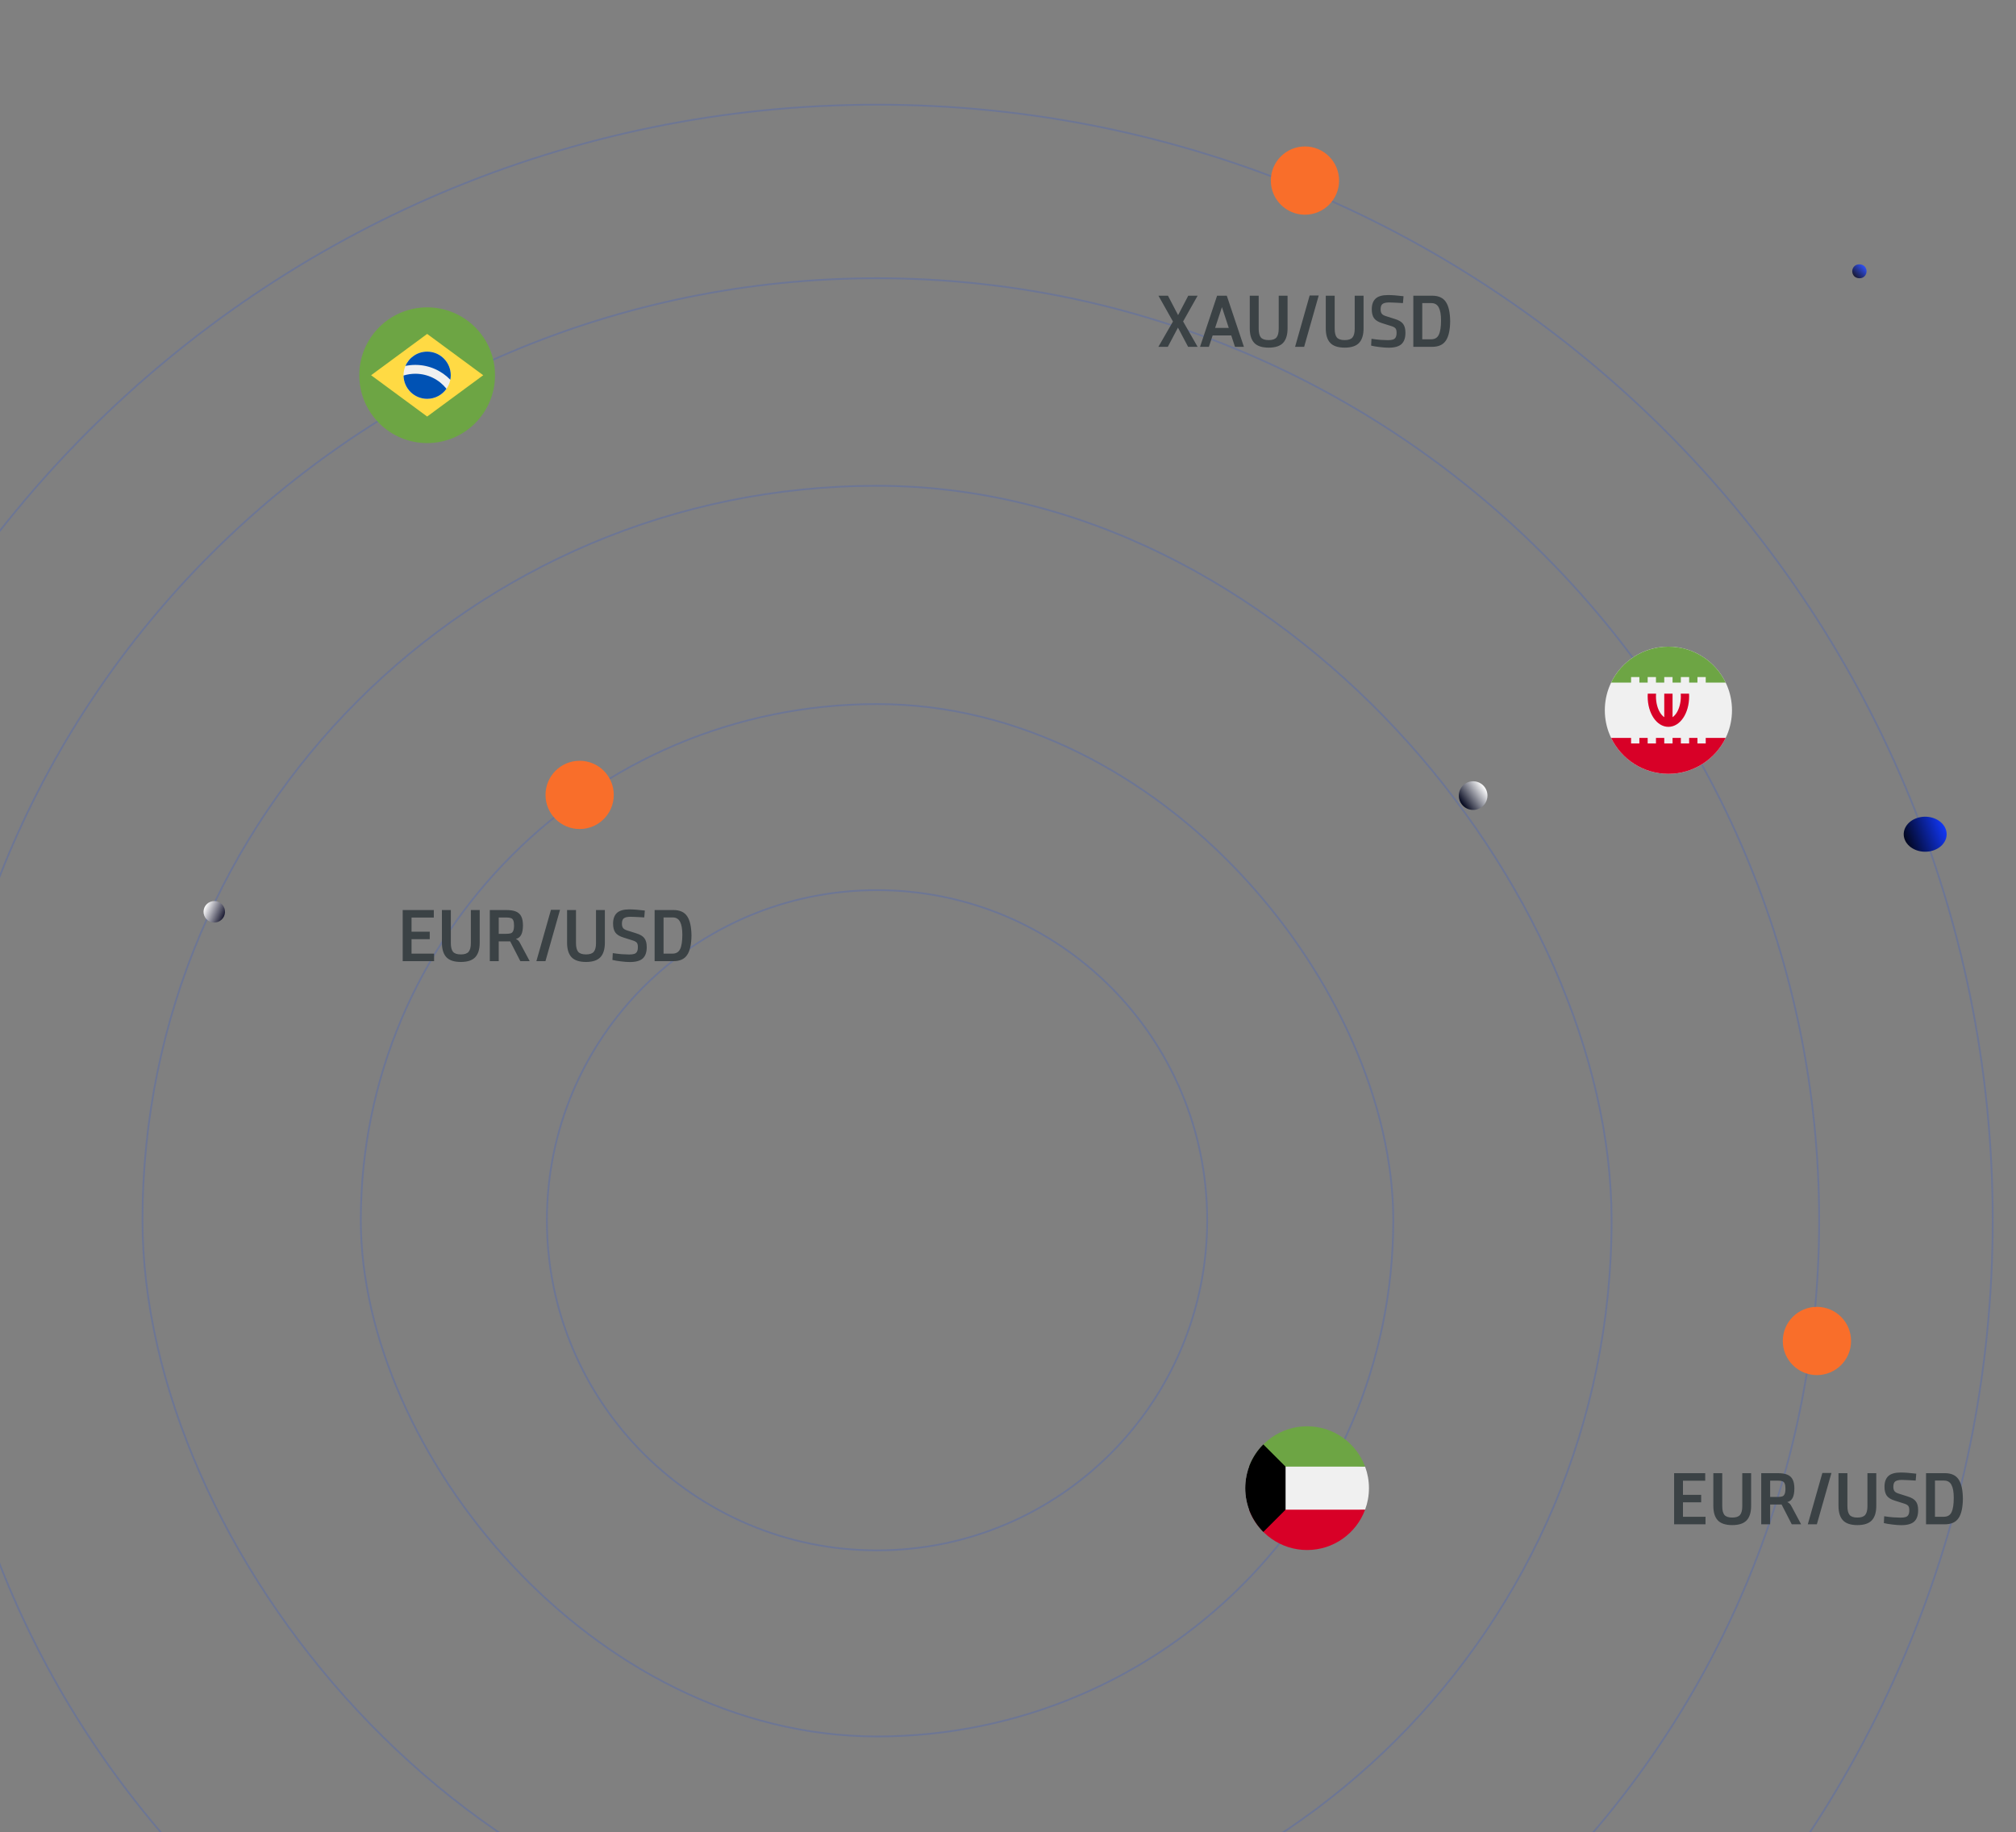 <?xml version="1.0" encoding="UTF-8"?>
<svg id="Layer_1" data-name="Layer 1" xmlns="http://www.w3.org/2000/svg" version="1.1" xmlns:xlink="http://www.w3.org/1999/xlink" viewBox="0 0 505 459">
  <rect x="0" y="0" width="505" height="459" fill="#808080" stroke="none"/>
  <defs>
    <linearGradient id="linear-gradient" x1="591.268" y1="485.154" x2="591.268" y2="481.565" gradientTransform="translate(-17.583 -523.306) rotate(90) scale(1 -1)" gradientUnits="userSpaceOnUse">
      <stop offset="0" stop-color="#2f50f4"/>
      <stop offset="1" stop-color="#1a1a32"/>
    </linearGradient>
    <linearGradient id="linear-gradient-2" x1="509.367" y1="380.728" x2="509.367" y2="373.552" gradientTransform="translate(-235.497 8.902) rotate(54) scale(1 -1)" gradientUnits="userSpaceOnUse">
      <stop offset="0" stop-color="#fff"/>
      <stop offset="1" stop-color="#02061d"/>
    </linearGradient>
    <linearGradient id="linear-gradient-3" x1="-146.296" y1="299.665" x2="-146.296" y2="294.287" gradientTransform="translate(384.655 221.339) rotate(-65) scale(1 -1)" gradientUnits="userSpaceOnUse">
      <stop offset="0" stop-color="#fff"/>
      <stop offset="1" stop-color="#1a1a32"/>
    </linearGradient>
    <linearGradient id="linear-gradient-4" x1="639.784" y1="425" x2="639.784" y2="414.455" gradientTransform="translate(-130.984 -248.659) rotate(70) scale(1 -1)" gradientUnits="userSpaceOnUse">
      <stop offset="0" stop-color="#1137f6"/>
      <stop offset="1" stop-color="#02061d"/>
    </linearGradient>
    <clipPath id="clippath">
      <rect x="402" y="162" width="31.857" height="31.857" fill="none" stroke-width="0"/>
    </clipPath>
    <clipPath id="clippath-1">
      <rect x="311.923" y="357.311" width="30.993" height="30.993" fill="none" stroke-width="0"/>
    </clipPath>
    <clipPath id="clippath-2">
      <rect x="90" y="77" width="34" height="34" fill="none" stroke-width="0"/>
    </clipPath>
  </defs>
  <path d="M219.696,26.224h0c154.348,0,279.471,125.124,279.471,279.471h0c0,154.348-125.124,279.472-279.471,279.472h0c-154.348,0-279.471-125.124-279.471-279.471h0C-59.776,151.348,65.348,26.224,219.696,26.224Z" fill="none" stroke="#2350e7" stroke-opacity=".2" stroke-width=".448"/>
  <path d="M219.696,69.702h0c130.335,0,235.993,105.658,235.993,235.993h0c0,130.335-105.658,235.993-235.993,235.993h0c-130.335,0-235.993-105.658-235.993-235.993h0c0-130.335,105.658-235.993,235.993-235.993Z" fill="none" stroke="#2350e7" stroke-opacity=".2" stroke-width=".448"/>
  <rect x="35.697" y="121.697" width="367.997" height="367.997" rx="183.998" ry="183.998" fill="none" stroke="#2350e7" stroke-opacity=".2" stroke-width=".448"/>
  <rect x="90.381" y="176.381" width="258.629" height="258.629" rx="129.314" ry="129.314" fill="none" stroke="#2350e7" stroke-opacity=".2" stroke-width=".448"/>
  <path d="M219.695,222.997h0c45.673,0,82.699,37.025,82.699,82.699h0c0,45.673-37.025,82.698-82.699,82.698h0c-45.673,0-82.699-37.025-82.699-82.698h0c0-45.673,37.025-82.699,82.699-82.699Z" fill="none" stroke="#2350e7" stroke-opacity=".2" stroke-width=".448"/>
  <rect x="463.982" y="66.17" width="3.588" height="3.582" rx="1.791" ry="1.791" transform="translate(83.515 342.63) rotate(-44)" fill="url(#linear-gradient)" stroke-width="0"/>
  <path d="M371.916,197.202h0c1.164,1.602.809,3.845-.793,5.009l-.002.002c-1.602,1.164-3.845.809-5.009-.793h0c-1.164-1.602-.809-3.845.793-5.009l.002-.002c1.602-1.164,3.845-.809,5.009.793Z" fill="url(#linear-gradient-2)" stroke-width="0"/>
  <path d="M51.239,227.285h0c.627-1.345,2.227-1.928,3.572-1.3h.002c1.345.628,1.928,2.228,1.3,3.573h0c-.627,1.345-2.227,1.928-3.572,1.3h-.002c-1.345-.628-1.928-2.228-1.3-3.573Z" fill="url(#linear-gradient-3)" stroke-width="0"/>
  <path d="M487.303,207.485h0c1.016,2.277-.423,4.795-3.214,5.624h0c-2.791.829-5.878-.345-6.893-2.623h0c-1.016-2.277.423-4.795,3.214-5.624h0c2.791-.829,5.878.345,6.893,2.623Z" fill="url(#linear-gradient-4)" stroke-width="0"/>
  <path d="M290.187,74.078h2.38l2.543,4.869,2.544-4.869h2.344l-3.634,6.45,3.634,6.359h-2.38l-2.544-4.815-2.543,4.815h-2.362l3.652-6.341-3.634-6.468ZM304.873,74.078h2.435l4.288,12.809h-2.235l-3.271-9.938-3.27,9.938h-2.216l4.269-12.809ZM304.219,82.145h3.761l.654,1.889h-5.069l.654-1.889ZM317.804,87.087c-1.66,0-2.865-.394-3.616-1.181-.751-.799-1.126-2.017-1.126-3.652v-8.176h2.234v8.267c0,1.018.182,1.75.545,2.199.376.436,1.03.654,1.963.654s1.58-.218,1.944-.654c.375-.448.563-1.181.563-2.199v-8.267h2.217v8.176c0,1.635-.376,2.852-1.127,3.652-.751.787-1.95,1.181-3.597,1.181ZM330.334,74.024l-3.652,12.863h-2.271l3.652-12.863h2.271ZM336.842,87.087c-1.66,0-2.865-.394-3.616-1.181-.751-.799-1.126-2.017-1.126-3.652v-8.176h2.234v8.267c0,1.018.182,1.75.545,2.199.376.436,1.03.654,1.963.654s1.58-.218,1.944-.654c.375-.448.563-1.181.563-2.199v-8.267h2.217v8.176c0,1.635-.376,2.852-1.127,3.652-.751.787-1.95,1.181-3.597,1.181ZM347.821,87.105c-.618,0-1.363-.055-2.235-.163-.86-.097-1.569-.218-2.126-.363l.091-1.708c.751.121,1.514.212,2.289.272.775.049,1.381.073,1.817.073.533,0,.951-.049,1.254-.145.315-.097.545-.278.69-.545.158-.267.236-.654.236-1.163,0-.497-.085-.854-.254-1.072-.17-.23-.503-.424-.999-.581l-2.417-.763c-.932-.291-1.593-.703-1.98-1.235-.376-.545-.563-1.284-.563-2.217,0-1.199.321-2.095.963-2.689.641-.593,1.677-.89,3.106-.89.969,0,2.265.097,3.888.291l-.145,1.726c-.569-.024-.981-.048-1.235-.073-.267-.012-.648-.03-1.145-.055-.497-.024-.872-.036-1.126-.036-.751.012-1.29.139-1.617.382-.315.242-.473.69-.473,1.345,0,.46.091.818.273,1.072.181.254.521.46,1.017.618l2.289.727c.994.303,1.678.715,2.053,1.235.388.509.582,1.248.582,2.217,0,1.284-.327,2.229-.981,2.834s-1.738.908-3.252.908ZM354.032,74.078h4.706c1.598,0,2.743.515,3.433,1.544.703,1.029,1.066,2.646,1.091,4.851-.025,2.217-.388,3.84-1.091,4.869-.69,1.029-1.835,1.544-3.433,1.544h-4.706v-12.809ZM358.538,84.998c.908-.012,1.538-.4,1.889-1.163.364-.763.545-1.962.545-3.597,0-1.441-.193-2.519-.581-3.234-.376-.715-.993-1.072-1.853-1.072h-2.271v9.066h2.271Z" fill="#3b4245" stroke-width="0"/>
  <path d="M108.667,229.867h-5.578v3.543h4.56v1.871h-4.56v3.616h5.651v1.889h-7.867v-12.809h7.794v1.89ZM115.44,240.986c-1.659,0-2.864-.394-3.615-1.181-.751-.799-1.127-2.017-1.127-3.652v-8.176h2.235v8.267c0,1.017.182,1.75.545,2.198.375.436,1.03.654,1.962.654s1.581-.218,1.944-.654c.376-.448.563-1.181.563-2.198v-8.267h2.217v8.176c0,1.635-.375,2.853-1.126,3.652-.751.787-1.95,1.181-3.598,1.181ZM122.694,227.977h4.125c1.017,0,1.829.127,2.434.382.606.254,1.048.666,1.327,1.235.278.557.418,1.302.418,2.235,0,.957-.14,1.726-.418,2.307-.279.57-.733.933-1.363,1.091.266.109.478.248.636.417.157.158.327.418.509.782l2.325,4.36h-2.344l-2.543-4.96h-2.871v4.96h-2.235v-12.809ZM126.71,233.937c.545,0,.951-.043,1.217-.128.279-.084.485-.278.618-.581.145-.303.218-.769.218-1.399,0-.545-.061-.957-.182-1.235-.109-.291-.297-.485-.563-.582-.267-.109-.642-.163-1.127-.163h-1.962v4.088h1.781ZM140.284,227.923l-3.652,12.863h-2.271l3.652-12.863h2.271ZM146.792,240.986c-1.66,0-2.865-.394-3.616-1.181-.751-.799-1.126-2.017-1.126-3.652v-8.176h2.234v8.267c0,1.017.182,1.75.546,2.198.375.436,1.029.654,1.962.654s1.58-.218,1.944-.654c.375-.448.563-1.181.563-2.198v-8.267h2.217v8.176c0,1.635-.376,2.853-1.127,3.652-.751.787-1.95,1.181-3.597,1.181ZM157.771,241.004c-.618,0-1.363-.054-2.235-.163-.86-.097-1.569-.218-2.126-.364l.091-1.708c.751.122,1.514.212,2.289.273.775.048,1.381.073,1.817.073.533,0,.951-.049,1.254-.146.315-.097.545-.278.69-.545.158-.266.236-.654.236-1.163,0-.496-.084-.854-.254-1.072-.17-.23-.503-.423-.999-.581l-2.417-.763c-.932-.291-1.593-.703-1.98-1.235-.376-.546-.563-1.284-.563-2.217,0-1.199.321-2.095.963-2.689.642-.594,1.677-.89,3.106-.89.969,0,2.265.097,3.888.29l-.145,1.726c-.569-.024-.981-.048-1.235-.072-.267-.012-.648-.031-1.145-.055-.497-.024-.872-.036-1.126-.036-.751.012-1.29.139-1.617.381-.315.243-.473.691-.473,1.345,0,.46.091.818.273,1.072.181.254.521.46,1.017.618l2.289.726c.994.303,1.678.715,2.053,1.236.388.509.582,1.247.582,2.216,0,1.284-.327,2.229-.981,2.835-.654.605-1.738.908-3.252.908ZM163.982,227.977h4.706c1.598,0,2.743.515,3.434,1.545.702,1.029,1.065,2.646,1.09,4.851-.025,2.216-.388,3.839-1.09,4.869-.691,1.029-1.836,1.544-3.434,1.544h-4.706v-12.809ZM168.488,238.897c.908-.013,1.538-.4,1.889-1.163.364-.763.545-1.962.545-3.598,0-1.441-.193-2.519-.581-3.234-.375-.714-.993-1.072-1.853-1.072h-2.271v9.067h2.271Z" fill="#3b4245" stroke-width="0"/>
  <path d="M427.152,370.941h-5.577v3.543h4.56v1.871h-4.56v3.616h5.65v1.889h-7.867v-12.809h7.794v1.89ZM433.926,382.06c-1.66,0-2.865-.393-3.616-1.181-.751-.799-1.126-2.016-1.126-3.652v-8.176h2.234v8.267c0,1.018.182,1.75.545,2.199.376.436,1.03.654,1.963.654s1.58-.218,1.944-.654c.375-.449.563-1.181.563-2.199v-8.267h2.216v8.176c0,1.636-.375,2.853-1.126,3.652-.751.788-1.95,1.181-3.597,1.181ZM441.18,369.051h4.124c1.018,0,1.829.128,2.435.382.605.254,1.047.666,1.326,1.235.279.558.418,1.303.418,2.235,0,.957-.139,1.726-.418,2.308-.279.569-.733.932-1.363,1.09.267.109.479.248.636.418.158.157.327.418.509.781l2.326,4.36h-2.344l-2.544-4.96h-2.87v4.96h-2.235v-12.809ZM445.195,375.011c.545,0,.951-.043,1.217-.127.279-.085.485-.279.618-.582.146-.303.218-.769.218-1.399,0-.545-.06-.957-.181-1.235-.109-.291-.297-.485-.564-.582-.266-.109-.642-.163-1.126-.163h-1.962v4.088h1.78ZM458.77,368.997l-3.652,12.863h-2.271l3.651-12.863h2.272ZM465.277,382.06c-1.659,0-2.864-.393-3.615-1.181-.751-.799-1.127-2.016-1.127-3.652v-8.176h2.235v8.267c0,1.018.182,1.75.545,2.199.375.436,1.03.654,1.962.654s1.581-.218,1.944-.654c.376-.449.563-1.181.563-2.199v-8.267h2.217v8.176c0,1.636-.375,2.853-1.126,3.652-.751.788-1.951,1.181-3.598,1.181ZM476.256,382.078c-.618,0-1.363-.054-2.235-.163-.86-.097-1.568-.218-2.125-.364l.09-1.707c.751.121,1.514.212,2.29.272.775.049,1.38.073,1.816.073.533,0,.951-.049,1.254-.146.315-.096.545-.278.691-.545.157-.266.236-.654.236-1.162,0-.497-.085-.854-.255-1.072-.169-.23-.502-.424-.999-.582l-2.416-.763c-.933-.29-1.593-.702-1.981-1.235-.375-.545-.563-1.284-.563-2.217,0-1.199.321-2.095.963-2.689.642-.593,1.678-.89,3.107-.89.969,0,2.265.097,3.888.291l-.145,1.726c-.57-.025-.982-.049-1.236-.073-.266-.012-.648-.03-1.145-.055-.496-.024-.872-.036-1.126-.036-.751.012-1.29.139-1.617.382-.315.242-.472.69-.472,1.344,0,.46.09.818.272,1.072s.521.46,1.018.618l2.289.727c.993.302,1.677.714,2.053,1.235.387.509.581,1.248.581,2.217,0,1.284-.327,2.228-.981,2.834-.654.606-1.738.908-3.252.908ZM482.467,369.051h4.706c1.599,0,2.744.515,3.434,1.545.702,1.029,1.066,2.646,1.09,4.851-.024,2.216-.388,3.839-1.09,4.869-.69,1.03-1.835,1.544-3.434,1.544h-4.706v-12.809ZM486.973,379.971c.909-.012,1.539-.4,1.89-1.163.363-.763.545-1.962.545-3.597,0-1.442-.194-2.52-.582-3.234-.375-.715-.993-1.072-1.853-1.072h-2.271v9.066h2.271Z" fill="#3b4245" stroke-width="0"/>
  <circle cx="326.885" cy="45.237" r="8.55" fill="#f96e2a" stroke-width="0"/>
  <circle cx="145.199" cy="199.136" r="8.55" fill="#f96e2a" stroke-width="0"/>
  <circle cx="455.134" cy="335.936" r="8.55" fill="#f96e2a" stroke-width="0"/>
  <g clip-path="url(#clippath)">
    <g>
      <path d="M417.929,193.857c8.797,0,15.928-7.131,15.928-15.928s-7.131-15.929-15.928-15.929-15.929,7.131-15.929,15.929,7.131,15.928,15.929,15.928Z" fill="#f0f0f0" stroke-width="0"/>
      <path d="M423.102,173.774h-2.084c.018.229.027.46.027.693,0,1.54-.385,3.034-1.056,4.097-.207.328-.555.791-1.021,1.103v-5.893h-2.078v5.893c-.466-.312-.814-.775-1.021-1.103-.672-1.063-1.057-2.557-1.057-4.097,0-.233.01-.464.027-.693h-2.084c-.013.228-.02.459-.02.693,0,4.271,2.281,7.618,5.194,7.618s5.194-3.347,5.194-7.618c0-.234-.007-.465-.021-.693Z" fill="#d80027" stroke-width="0"/>
      <path d="M408.58,169.617h2.077v1.385h2.078v-1.385h2.078v1.385h2.077v-1.385h2.078v1.385h2.077v-1.385h2.078v1.385h2.078v-1.385h2.077v1.385h4.999c-2.576-5.328-8.033-9.003-14.348-9.003s-11.772,3.675-14.348,9.003h4.999v-1.385Z" fill="#6da544" stroke-width="0"/>
      <path d="M427.278,184.854v1.385h-2.077v-1.385h-2.078v1.385h-2.077v-1.385h-2.078v1.385h-2.078v-1.385h-2.077v1.385h-2.078v-1.385h-2.078v1.385h-2.077v-1.385h-4.999c2.576,5.328,8.033,9.003,14.348,9.003s11.772-3.675,14.348-9.003h-4.999Z" fill="#d80027" stroke-width="0"/>
    </g>
  </g>
  <g clip-path="url(#clippath-1)">
    <g>
      <path d="M341.953,378.197c.623-1.679.964-3.494.964-5.39s-.341-3.711-.964-5.39l-14.533-1.348-14.533,1.348c-.623,1.679-.964,3.494-.964,5.39s.341,3.711.964,5.39l14.533,1.348,14.533-1.348Z" fill="#f0f0f0" stroke-width="0"/>
      <path d="M327.42,388.304c6.663,0,12.343-4.206,14.533-10.107h-29.066c2.189,5.901,7.87,10.107,14.533,10.107Z" fill="#d80027" stroke-width="0"/>
      <path d="M327.42,357.309c-6.663,0-12.344,4.206-14.533,10.107h29.066c-2.19-5.901-7.87-10.107-14.533-10.107Z" fill="#6da544" stroke-width="0"/>
      <path d="M316.462,361.849c-6.052,6.052-6.052,15.864,0,21.916,1.58-1.58,3.122-3.121,5.568-5.568v-10.78l-5.568-5.568Z" fill="#000" stroke-width="0"/>
    </g>
  </g>
  <g clip-path="url(#clippath-2)">
    <g>
      <path d="M107,111c9.389,0,17-7.611,17-17s-7.611-17-17-17-17,7.611-17,17,7.611,17,17,17Z" fill="#6da544" stroke-width="0"/>
      <path d="M107.001,83.653l14.043,10.348-14.043,10.348-14.044-10.348,14.044-10.348Z" fill="#ffda44" stroke-width="0"/>
      <path d="M107,99.913c3.266,0,5.913-2.647,5.913-5.913s-2.647-5.913-5.913-5.913-5.913,2.647-5.913,5.913,2.648,5.913,5.913,5.913Z" fill="#f0f0f0" stroke-width="0"/>
      <path d="M104.044,93.63c-1.029,0-2.021.156-2.955.447.041,3.23,2.671,5.836,5.911,5.836,2.004,0,3.773-.997,4.842-2.521-1.829-2.291-4.645-3.761-7.798-3.761Z" fill="#0052b4" stroke-width="0"/>
      <path d="M112.803,95.133c.072-.367.11-.745.11-1.133,0-3.266-2.647-5.913-5.913-5.913-2.437,0-4.528,1.474-5.434,3.579.801-.166,1.629-.253,2.478-.253,3.434,0,6.541,1.427,8.759,3.72Z" fill="#0052b4" stroke-width="0"/>
    </g>
  </g>
</svg>